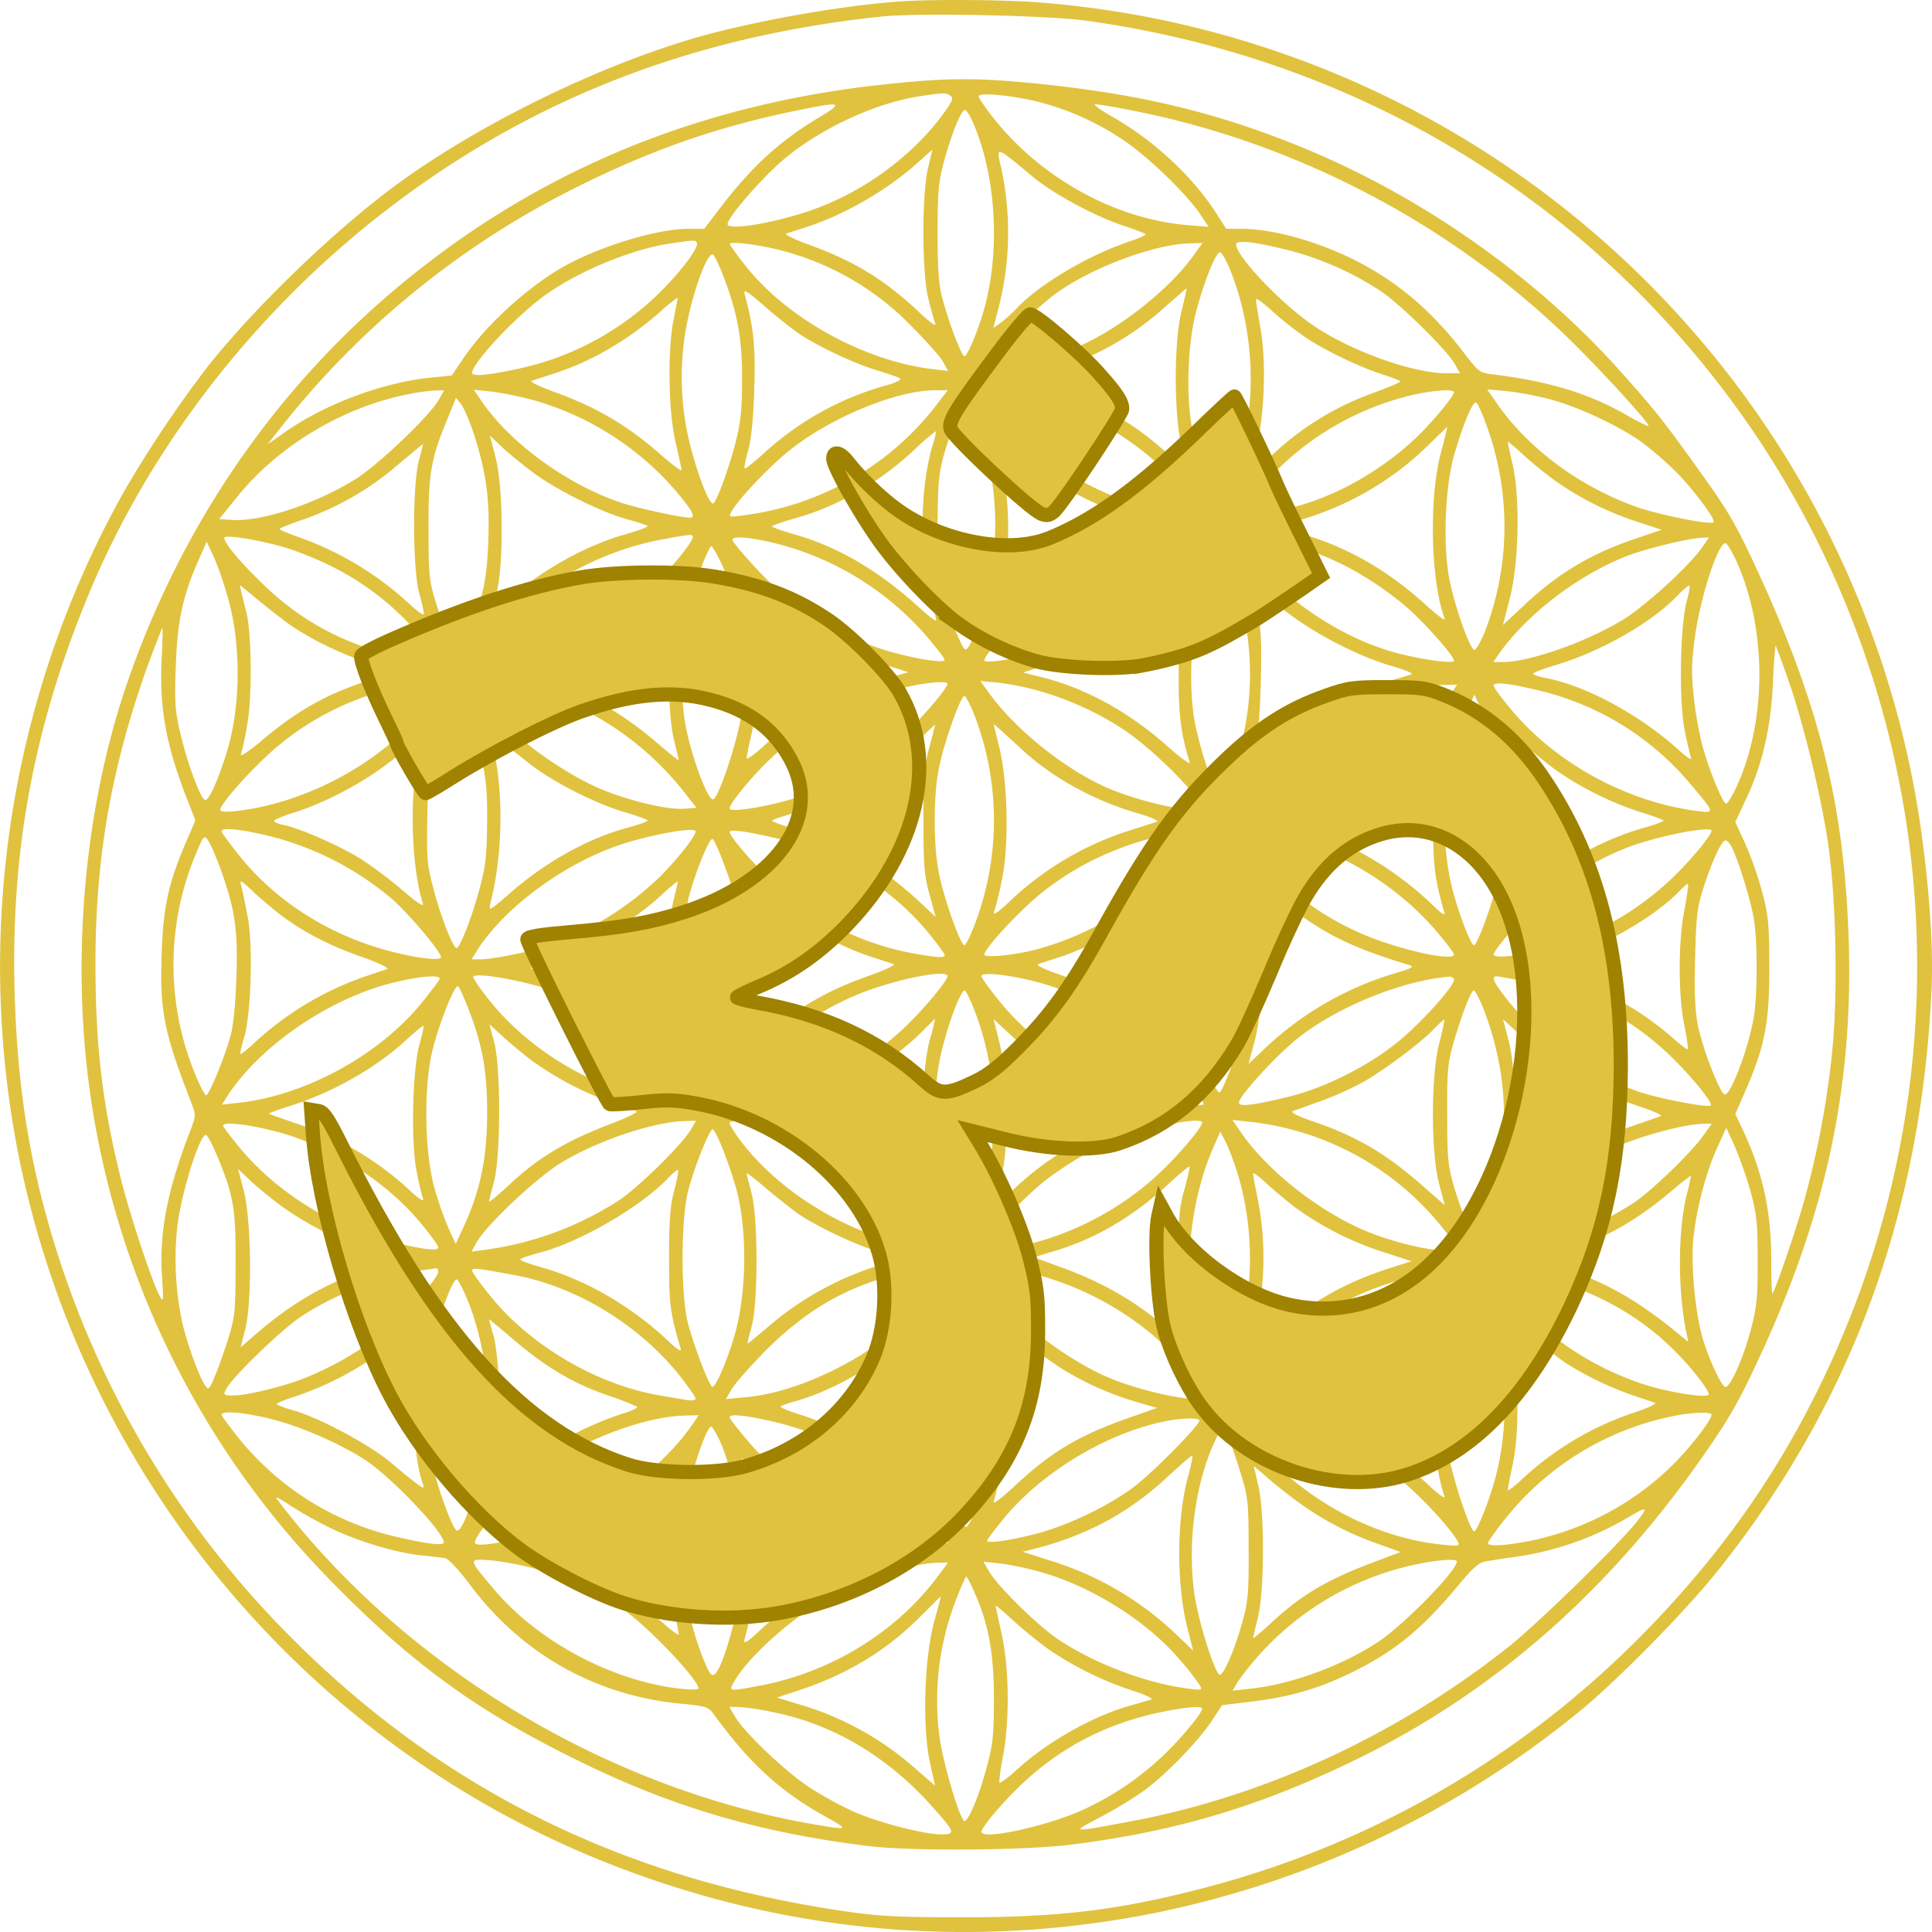 <svg xmlns="http://www.w3.org/2000/svg" width="682" height="682" viewBox="0 0 682 682">
  <g id="logo" transform="translate(-557 -71)">
    <g id="logo-clean" transform="translate(557 71)">
      <path id="Trazado_1" data-name="Trazado 1" d="M318.179-682.3c-20.879,1.4-52.147,7-72.327,12.795-36.064,10.5-79.22,31.887-108.091,53.677-21.279,16.093-47.152,41.183-63.436,61.374a414.133,414.133,0,0,0-30.369,45.181A343.072,343.072,0,0,0,6.094-278.37c21.478,113.552,99.8,209.312,206.192,252.294C273.824-1.187,338.759,5.411,403.593-6.684A344.71,344.71,0,0,0,558.937-79.654c13.187-11,36.064-34.286,47.152-48.08,47.252-58.875,72.227-126.347,75.923-205.414.7-14.994-.7-35.585-3.8-57.476A340.741,340.741,0,0,0,593.2-571.047,340.852,340.852,0,0,0,366.231-682C354.243-682.9,329.668-683.1,318.179-682.3Zm65.434,6.8c98.4,13.594,183.215,66.472,237.461,147.938A336.771,336.771,0,0,1,653.641-218.7c-17.482,44.181-41.658,80.966-75.724,114.952A335.266,335.266,0,0,1,428.668-17.28c-32.068,8.6-52.947,11.3-89.51,11.3-24.276-.1-28.771-.3-44.455-2.7-77.422-11.995-140.758-44.081-193.9-98.259a336.162,336.162,0,0,1-83.416-143.64C9.69-277.57,5.994-303.36,5.295-335.146c-1.1-49.679,7.492-93.661,27.273-140.441,20.679-48.68,55.344-93.961,98.3-128.546C182.916-645.916,241.756-669.706,311.786-677,324.473-678.3,370.127-677.4,383.613-675.5Z" transform="translate(-0.189 682.801)" fill="#e0c23e"/>
      <path id="Trazado_2" data-name="Trazado 2" d="M316.184-653.4c-64.029,6.2-119.468,27.787-167.216,65.17C100.821-550.648,65.26-500.371,45.082-441.7,29.2-395.519,24.8-339.245,33.1-289.768A307.162,307.162,0,0,0,116.9-124.843c28.569,29.287,51.543,45.979,87.4,63.571C237.57-44.88,268.536-35.784,307.193-31.086c15.083,1.8,55.139,1.5,71.421-.6,37.359-4.7,67.126-13.694,101.488-30.586,47.847-23.589,87.9-58.773,121.266-106.551,9.889-14.193,12.886-19.591,21.077-37.383,23.874-52.376,32.964-98.555,29.967-153.43-2.2-42.281-10.988-76.165-31.166-120.245-7.791-16.992-10.488-21.79-20.078-35.184-13.785-19.291-16.482-22.69-29.268-36.983-30.167-33.685-70.822-62.072-113.375-79.264-30.067-12.194-57.437-18.591-94.4-22.19C345.251-655.3,335.163-655.3,316.184-653.4Zm19.379,4.3c1.2.8,1,1.6-1.2,4.8-10.588,15.293-27.969,28.487-46.349,35.184-12.386,4.6-30.167,7.8-30.966,5.6-.6-2,12.886-17.492,20.977-23.989,13.285-10.7,32.065-19.191,47.348-21.39C333.365-650.1,333.964-650.1,335.562-649.1Zm32.864,2.7a95.579,95.579,0,0,1,28.369,13.094c8.291,5.5,21.876,18.591,26.77,25.688l3.3,4.9-7.392-.6c-26.171-2.2-52.642-17.092-69.423-38.882-2.4-3.1-4.4-6.1-4.4-6.6C345.651-650.4,359.636-648.9,368.426-646.4Zm-80.012,5.6c-13.685,8.3-23.874,17.792-35.361,33.185l-4.3,5.6h-5.893c-10.988,0-31.965,6.5-44.551,13.794-12.786,7.5-27.37,20.99-34.862,32.385l-3.8,5.6-7.092.7c-17.081,1.7-37.259,9.2-51.343,18.991l-6.593,4.6,3.4-4.3a307.22,307.22,0,0,1,106.283-86.76c26.171-12.994,48.547-20.79,75.717-26.488C297.8-647.2,298.7-646.9,288.414-640.806Zm110.878-3.1c58.635,11.295,115.073,41.081,157.027,82.962,11.787,11.795,26.371,27.887,25.772,28.487-.2.2-3.9-1.6-8.191-4.1-13.185-7.5-27.27-11.695-46.748-14.094-4.5-.5-5.094-1-9.49-6.7-11.487-15.193-23.474-25.488-38.158-33.085-13.785-7.1-29.767-11.595-41.155-11.595h-5.294l-3.8-5.9c-8.191-12.694-21.976-25.488-36.46-33.685-4.2-2.4-6.892-4.4-5.993-4.4S393.4-645.1,399.292-643.905Zm-55.539,4.6c8.391,19.391,9.689,46.878,3.2,67.769-2.2,7.2-5.394,14.493-6.293,14.493-1,0-5.294-11.195-7.691-19.991-1.4-5-1.8-10.3-1.8-23.489,0-14.693.3-18.192,2.3-25.488,2.7-9.7,5.993-17.992,7.392-17.992C341.356-644.005,342.654-641.906,343.753-639.307Zm-15.882,15.493c-2.3,9.2-2.3,36.983,0,46.379,1,3.9,2.1,8,2.5,9,.3,1.1-2.5-1.1-6.393-4.8-11.987-11.095-22.375-17.492-38.757-23.389-4.895-1.8-8.291-3.5-7.492-3.7.8-.3,4-1.3,6.992-2.3,13.285-4.2,28.569-12.994,39.457-22.79,2.8-2.5,5.094-4.5,5.094-4.6C329.369-630.011,328.67-627.213,327.871-623.814Zm36.759,3.3c7.592,6.3,22.475,14.293,32.764,17.592,3.9,1.3,7.192,2.5,7.192,2.9,0,.3-3,1.6-6.693,2.8-14.384,5-30.866,14.893-38.757,23.189a49.787,49.787,0,0,1-5.594,5.1l-2.7,1.9,1.9-7.3a107.371,107.371,0,0,0,.9-49.078C351.744-631.411,351.445-631.511,364.63-620.516ZM246.161-597.127c.9,1.4-5.094,9.6-12.286,16.792a101.313,101.313,0,0,1-48.047,27.088c-11.687,2.7-18.979,3.6-18.979,2.1,0-3.4,14.784-19.291,24.873-26.788,11.787-8.8,31.365-16.992,45.55-18.991C245.661-598.126,245.561-598.126,246.161-597.127Zm209.07,2.7a109.176,109.176,0,0,1,32.364,14.393c6.992,4.7,23.374,20.79,26.171,25.788l1.8,3.2h-4.895c-11.787,0-33.763-7.9-46.948-16.892-11.288-7.7-27.17-24.389-27.17-28.587C436.551-598.226,443.244-597.426,455.23-594.428Zm-183.7-1a98.236,98.236,0,0,1,50.045,27.387c5.294,5.3,10.389,10.995,11.487,12.894l1.8,3.3-5.794-.7c-23.874-2.9-50.844-17.792-65.328-35.983a87.8,87.8,0,0,1-5.993-8.1C257.748-597.526,264.141-596.927,271.533-595.427Zm149.835,3c-8.69,12.094-26.671,26.188-41.454,32.385-11.787,4.9-32.264,9.5-32.264,7.1,0-3,17.581-20.99,26.571-27.187,12.886-8.8,33.863-16.492,46.149-16.792l4.3-.1Zm13.086,4.9c8.491,21.29,9.589,46.579,2.9,67.469-3.7,11.695-5.894,16.193-7.392,14.993-2-1.7-7.092-16.892-8.99-26.688-2.2-11.495-1.5-30.386,1.6-41.581,2.9-10.8,6.992-20.89,8.391-20.391C431.556-593.528,433.155-590.729,434.453-587.531Zm-178.9,2.2c4.995,13.094,6.693,22.29,6.593,36.783,0,10.2-.5,14.893-2.3,21.99-2.6,9.9-6.892,21.49-7.991,21.49-1.9,0-7.692-16.692-9.589-27.887a99.171,99.171,0,0,1,0-33.485c2.2-12.294,7.192-26.588,9.49-26.588C252.154-593.028,253.952-589.53,255.55-585.332Zm26.371,20.091c6.693,4.6,20.078,10.9,28.269,13.294,3.9,1.2,7.392,2.4,7.791,2.8.4.5-2,1.6-5.394,2.5a105.472,105.472,0,0,0-42.353,23.489c-3.7,3.4-6.992,6-7.192,5.7-.2-.2.3-3,1.2-6.2,1.1-3.8,1.9-11.495,2.2-21.49.5-14.993-.2-22.19-3.4-33.784-.5-2,.8-1.2,6.792,4C273.93-571.338,279.324-567.04,281.921-565.241Zm135.451-8.1c-2.9,11.095-2.8,37.383,0,48.478,1,4.3,1.7,7.8,1.4,7.8a79.517,79.517,0,0,1-6.393-5.5c-11.387-10.6-23.774-17.692-40.256-23.089-5.494-1.8-9.29-3.5-8.491-3.8.8-.2,4.695-1.4,8.491-2.7a103.6,103.6,0,0,0,39.856-22.789c3.8-3.3,6.992-6.1,7.092-6.1S418.371-577.536,417.372-573.337Zm-179.2,2.3c-2.4,10.6-2.1,33.685.5,44.28,1.1,4.9,2.1,9.3,2.1,9.9,0,.5-3-1.7-6.693-4.9-12.386-10.9-22.975-17.192-38.757-22.89-4.895-1.8-8.291-3.5-7.492-3.7.8-.3,4-1.3,6.992-2.3,13.285-4.1,26.371-11.595,37.958-21.69a62.356,62.356,0,0,1,6.593-5.4C239.468-577.635,238.869-574.637,238.169-571.038Zm222.655,7.2c6.892,4.7,19.678,10.8,27.969,13.394,3.1,1,5.694,2,5.694,2.3s-4.4,2.2-9.689,4.1a102.154,102.154,0,0,0-34.262,20.69c-4.5,4.1-8.291,7.3-8.491,7.1s.5-3.9,1.6-8.3c2.9-11.495,3.6-30.586,1.5-42.281-.9-5-1.6-9.7-1.6-10.3s2.5,1.2,5.694,4.1A122.9,122.9,0,0,0,460.824-563.842Zm-305.663,21.99c-3.2,5.8-21.376,23.089-29.468,28.187-13.985,8.7-33.363,15.093-43.452,14.393l-4.695-.3,6.493-8c14.384-17.792,36.959-31.386,59.834-35.983a72.958,72.958,0,0,1,9.789-1.4l3.3-.1Zm33.663.4a103.694,103.694,0,0,1,48.746,30.586c6.693,7.7,8.491,10.8,6.293,10.8-3.4,0-18.879-3.4-24.773-5.4-19.578-6.7-39.956-21.79-49.745-36.983l-1.9-2.8,6.493.7A120.634,120.634,0,0,1,188.824-541.452Zm141.544,2.1a102.059,102.059,0,0,1-63.23,37.783c-4.795.8-8.89,1.3-9.19,1-1.4-1.4,12.986-17.192,21.876-23.989,14.584-11.295,36.759-20.291,50.145-20.491h4.795Zm34.562-3.3a104.374,104.374,0,0,1,44.751,24.289c5.893,5.5,15.383,17.192,14.584,17.992s-15.483-2-23.174-4.4a106.444,106.444,0,0,1-38.158-21.69c-4.895-4.4-15.283-16.592-15.283-17.992C347.649-545.75,355.94-544.951,364.93-542.652Zm148.536-1.7c0,1.4-8.591,11.695-14.184,16.792-12.187,11.295-27.67,19.991-42.853,23.889-10.488,2.7-18.879,4.1-18.879,3,0-1.8,7.991-11.095,15.383-18.092a100.615,100.615,0,0,1,44.551-24.289C504.975-544.951,513.466-545.65,513.466-544.351Zm33.463,2.4c9.889,2.5,24.673,9.4,32.864,15.293a116.344,116.344,0,0,1,12.386,10.8c6.193,6.3,13.785,16.592,12.886,17.392-1,1.1-20.178-2.8-27.769-5.6-20.078-7.3-38.058-20.79-48.946-36.683l-3.2-4.6,6.892.6A113.221,113.221,0,0,1,546.929-541.952ZM167.747-528.758c4.2,13.394,5.394,22.69,4.795,37.383-.4,9.8-1.1,14.893-3.2,21.79-3.2,10.8-5.993,17.492-7.392,17.492-1.3,0-4.595-7.5-7.891-17.992-2.4-7.8-2.6-10-2.6-25.988-.1-19.191.8-24.789,6.693-38.882l3-7.4,1.8,2.2C163.951-538.853,166.149-533.756,167.747-528.758Zm177.3-4.2c8.291,21.09,8.591,45.779,1,68.968-1.5,4.3-3.2,8.7-4,9.6-1.1,1.6-1.5,1.2-3.8-4-5.694-12.594-7.092-20.69-7.092-39.182.1-14.393.4-18.192,2.3-24.889,2.8-9.9,6.992-19.291,8.091-17.992C342.055-539.953,343.553-536.554,345.052-532.956Zm180.2,1.2a103.407,103.407,0,0,1-1.1,72.467c-1.3,3-2.8,5.7-3.4,5.9-1.4.5-6.792-14.393-8.89-24.789-2.4-12.094-1.6-33.385,1.9-44.879,3.3-10.995,6.393-18.292,7.592-17.592C521.857-540.353,523.655-536.354,525.253-531.757Zm-16.582,9.4c-4.1,16.193-3.4,44.879,1.5,57.973.4,1-2.2-.9-5.794-4.1-13.885-12.794-28.369-21.19-44.851-25.888l-8.491-2.5,7.492-2.2a107.588,107.588,0,0,0,45.15-25.888c4-3.9,7.292-7.1,7.392-7.1S510.07-527.658,508.671-522.361Zm-178.9-4.5c-4.994,15.693-5.294,40.681-.5,57.174a41.636,41.636,0,0,1,1.4,5.9c0,.5-2.5-1.4-5.594-4.2-14.284-13.094-28.768-21.69-44.151-26.088-4.5-1.3-8.191-2.6-8.191-2.9s3.7-1.6,8.191-2.9c14.884-4.1,29.867-12.694,42.054-24.189a85.991,85.991,0,0,1,7.492-6.5C330.668-530.357,330.368-528.658,329.769-526.859Zm41.055,12.894c7.791,5.3,20.777,11.495,29.268,13.994,3.9,1.1,7.692,2.2,8.491,2.5s-2.3,1.7-6.892,3a112.086,112.086,0,0,0-43.952,24.989c-5.294,4.9-6.293,5.5-5.794,3.4,5.494-19.391,5.494-40.282.1-61.472-.7-2.8-.3-2.6,6.193,3.4A134.639,134.639,0,0,0,370.823-513.965Zm-182-1.7c8.291,6.1,24.373,13.994,33.163,16.293,3.7,1,6.793,2,6.793,2.3,0,.4-3.7,1.7-8.191,3-14.684,4.2-30.466,13.294-42.353,24.189-2.4,2.2-4.4,3.8-4.4,3.5s.8-3.6,1.7-7.4c2.5-10.1,2.3-36.983-.4-47.578l-2-7.7,4.595,4.4C180.333-522.261,185.328-518.263,188.824-515.664Zm359.7,2.1a108.043,108.043,0,0,0,29.767,14.993l8.491,2.8-7.991,2.7c-16.682,5.5-28.169,12.294-40.655,23.989l-7.392,6.9,2.5-9.7c3.1-12.394,3.6-35.284.9-46.978-.9-4-1.7-7.6-1.7-7.9s2.2,1.5,4.795,3.9A144.049,144.049,0,0,0,548.528-513.565Zm-400.559-6.3c-2.2,9.1-2.1,37.983.2,46.379a65.034,65.034,0,0,1,1.7,7.4c0,.7-2.2-.8-4.795-3.2a113.492,113.492,0,0,0-39.357-23.889c-3.8-1.3-6.793-2.6-6.793-2.9s3.8-1.8,8.491-3.4a102.963,102.963,0,0,0,33.263-19.291c4.795-4,8.79-7.3,8.79-7.3C149.567-526.059,148.868-523.26,147.969-519.862Zm-43.952,31.386c18.779,6.7,32.864,16.392,45.05,30.786,3.2,3.9,5.794,7.3,5.794,7.8,0,1.5-6.693.8-16.382-1.6-17.481-4.5-31.465-11.995-43.852-23.589-8.69-8.1-15.982-16.692-15.183-17.992C80.144-494.274,96.126-491.375,104.017-488.476Zm140.745-4.8c0,1.7-6.293,9.5-12.586,15.793-15.383,15.093-38.158,26.088-58.036,28.087-3.9.4-6.293.2-6.293-.4,0-.5,2.6-4.1,5.794-7.9,14.684-17.492,37.459-30.586,60.833-34.784C244.163-494.274,244.762-494.274,244.762-493.274Zm179.1-.2c.8.9-2.3,5.2-9.09,12.594a100.854,100.854,0,0,1-49.146,28.787c-9.49,2.4-17.98,3.5-17.98,2.4.1-2.2,12.786-16.093,19.978-21.69,15.683-12.394,31.765-18.991,55.039-22.59A1.582,1.582,0,0,1,423.865-493.474Zm27.17,2c15.383,3,30.267,10.3,44.651,22.09,6.093,5,17.78,17.992,17.78,19.791,0,1.2-10.389-.2-19.479-2.5-14.684-3.7-30.966-12.894-42.953-24.189-5.794-5.4-14.484-15.693-14.484-17.092C436.551-494.074,438.449-493.774,451.035-491.475Zm-177.8.3a104.376,104.376,0,0,1,53.641,32.485c3.7,4.3,6.793,8.3,6.793,8.8,0,1.3-9.19-.1-18.979-2.8a103.88,103.88,0,0,1-40.555-22.49c-5.194-4.6-15.383-15.993-15.383-17.092C258.747-493.674,264.84-493.174,273.231-491.175Zm328.039,1.3c-4.595,6.8-20.577,21.29-28.569,26.088-12.986,7.8-32.764,14.693-42.054,14.693h-3.3l2.2-3.2c10.089-14.094,28.169-27.787,45.35-34.384,6.892-2.6,21.776-6.2,26.271-6.3l2.3-.1ZM81.342-469.185c4.1,16.492,3.6,37.683-1.5,53.176-3.2,10-6.093,15.993-7.292,15.593-1.6-.5-6.193-12.894-8.69-23.489-1.9-8-2.1-11.195-1.6-23.989.5-15.793,2.6-25.188,8.291-37.783l2.6-5.9,2.8,6A131.235,131.235,0,0,1,81.342-469.185Zm531.314-16.592c11.188,23.789,11.487,56.474.7,80.363-1.6,3.4-3.3,6.3-3.8,6.3-1.2,0-5.694-10.895-8.291-19.991a127.184,127.184,0,0,1-3.1-17.092c-1-9-.9-12.494.4-22.19,2-14.094,8.091-32.685,10.688-32.685C609.76-491.075,611.258-488.676,612.657-485.778Zm-358.305.9c6.493,12.794,9.989,38.582,7.492,54.775-1.6,10-8.191,29.486-9.989,29.486-2,0-7.692-15.393-9.689-26.288-2.2-12.194-1.5-32.285,1.5-43.48,1.8-7,6.792-19.691,7.692-19.691A31.449,31.449,0,0,1,254.352-484.878Zm181.1,5.4c6.892,18.891,7.891,41.081,2.7,59.872-3,10.895-6.293,18.791-7.492,18.092-1.6-1-6.992-17.192-8.69-26.288-2.2-11.695-1.5-30.486,1.5-42.081,2.6-9.9,6.693-19.591,7.991-18.791C431.956-488.376,433.754-484.178,435.452-479.48Zm-16.682,8.6c-2.1,7.9-2.5,11.695-2.5,25.288-.1,15.093.7,21.49,3.9,31.885.4,1.1-3-1.4-7.692-5.5C398.693-431.5,383.509-439.8,368.126-443.7l-6.793-1.7,9.889-3.2c17.481-5.6,30.466-13.094,42.853-24.789,3.9-3.6,6.992-6.6,7.092-6.7C421.168-480.08,420.069-475.882,418.77-470.884Zm-135.75,9.2a115.937,115.937,0,0,0,27.969,12.994l9.889,3.2-8.191,2.2a104.444,104.444,0,0,0-42.853,23.789c-3.4,3.1-6.093,5-6.093,4.3.1-.8.7-4.1,1.5-7.4,3.4-14.094,2.8-34.584-1.4-49.977l-1.8-6.3,7.891,6.9A137.985,137.985,0,0,0,283.02-461.689Zm-44.551-8.7c-2.7,10.6-2.9,38.482-.4,48.578.9,3.8,1.7,7,1.7,7.3s-3.2-2.3-7.192-5.7C219.59-431.4,206.6-438.7,191.821-443.1c-3.8-1.1-6.992-2.2-6.992-2.4s3.1-1.3,6.892-2.5a112.92,112.92,0,0,0,42.553-24.489c3.3-3,6.093-5.5,6.093-5.6C240.467-478.081,239.568-474.583,238.469-470.385Zm207.671-3.6c9.689,10.2,29.368,21.59,45.35,26.288,4.695,1.3,7.791,2.7,6.992,2.9-.8.3-4.895,1.5-8.99,2.7-13.885,4.1-29.068,12.794-40.555,23.189-3.6,3.3-6.693,5.8-6.892,5.6s.4-2.8,1.2-5.8c1.1-3.7,1.7-11.295,2-22.989.4-14.593.1-18.891-1.5-26.288-1-4.8-1.6-8.7-1.2-8.7A17.8,17.8,0,0,1,446.14-473.983Zm-346.718,9.4c7.791,6.2,20.378,12.494,31.765,16.093l8.69,2.8-9.889,3.2c-15.083,4.9-25.472,10.895-38.458,21.99-3.9,3.2-6.693,5-6.293,4a96.606,96.606,0,0,0,2.3-10.995c1.7-9.7,1.5-32.585-.5-39.582-.5-1.9-1.2-4.8-1.6-6.4l-.6-2.8,4.1,3.3C91.132-471.084,95.826-467.286,99.422-464.587Zm496.253-6.3c-2.4,8.5-2.9,35.384-.8,45.779.9,4.6,2,9.1,2.3,9.9.3.9-1.4-.2-3.9-2.4C579.294-430.4,559.915-440.9,545.231-443.6c-2.1-.4-3.8-1-3.8-1.4s3.5-1.7,7.791-3c15.383-4.5,33.563-14.693,42.653-24.089,2.1-2.2,4.2-4,4.595-4S596.475-473.683,595.676-470.884ZM57.269-450.394c-.9,17.292,1.5,30.586,8.89,49.477l3,7.7-3.6,8.4c-5.894,13.794-7.791,22.39-8.291,38.682-.7,20.191.7,27.487,10.289,52.176,1.8,4.7,1.8,4.9.1,9.5-8.391,21.59-11.288,36.483-10.289,52.276.6,8.7.5,9.3-.8,6.9-2.4-4.2-10.488-28.487-13.585-40.881-6.593-26.388-9.09-47.278-9.09-75.965-.1-38.282,5.794-71.067,19.179-107.751,2.3-6.1,4.3-11.195,4.4-11.195C57.668-461.089,57.569-456.291,57.269-450.394Zm573.968,7c5.194,14.593,11.587,40.481,14.184,57.773,3,19.991,3.6,53.875,1.5,74.366a317.249,317.249,0,0,1-10.189,53.475c-3.3,11.395-10.289,31.585-10.888,31.585-.2,0-.4-5.1-.4-11.395,0-17.692-2.9-30.886-9.889-46.079l-2.8-5.9,3.9-8.9c6.593-15.393,8.191-23.689,8.091-43.18,0-15.093-.3-18.092-2.6-26.588a124.347,124.347,0,0,0-5.993-16.992l-3.4-7.4,3.9-8.3c5.794-12.394,8.69-25.188,9.39-40.981.3-7.3.8-13.094,1-12.894C627.141-454.592,629.139-449.494,631.236-443.4ZM156.26-442.2c.8,1.3-8.291,12.894-14.884,18.891-15.783,14.393-37.159,24.389-57.636,26.788-3.8.4-5.794.3-5.794-.4,0-1.7,7.192-10.2,15.083-17.792C109.311-430.4,129.689-439.7,155.061-443,155.461-443.1,155.96-442.7,156.26-442.2Zm31.965,3.2c20.078,5.1,39.756,18.292,53.541,35.884l4.3,5.5-4.595.3c-5.993.4-19.978-3-29.767-7.2-9.889-4.3-22.775-12.794-29.867-19.691-6.593-6.4-13.985-15.593-13.985-17.292C167.847-443.1,176.737-442,188.225-439Zm146.439-2.4c0,1.4-8.591,11.695-14.884,17.492a101.317,101.317,0,0,1-40.056,23.189c-9.789,2.9-21.976,4.8-21.976,3.3,0-1.8,8.091-11.595,14.584-17.692A100.715,100.715,0,0,1,321.677-440.6C328.969-442.1,334.663-442.4,334.663-441.4Zm31.965,2.4a108.57,108.57,0,0,1,29.967,13.594c8.591,5.6,22.975,19.291,26.271,25.089l1.8,3.2h-4.4c-6.093,0-21.676-4.1-30.167-8-14.484-6.6-31.465-20.191-40.655-32.885l-3.2-4.4,6.493.6A97.61,97.61,0,0,1,366.628-439Zm177,0a99.718,99.718,0,0,1,53.141,32.785c8.89,10.5,8.89,10.5,2.5,9.7-24.573-3.2-49.146-16.492-64.928-34.984-3.8-4.5-6.892-8.6-6.892-9.3C527.451-442.2,533.045-441.6,543.633-439Zm-31.266,1.1c-4.1,5.7-14.284,15.993-20.677,20.89-13.485,10.2-33.863,18.492-48.047,19.591l-7.492.6,2.1-2.9c4.1-5.7,14.584-16.492,20.378-20.99C473.011-431.7,495.786-440.9,509.271-441l5.294-.1Zm-345.12,12.794c4.1,12.494,5.094,18.791,4.895,32.985-.1,11.095-.5,15.193-2.7,23.189-2.5,9.5-6.892,20.79-8.091,20.79s-5.494-10.8-7.991-20.391c-2.5-9.2-2.6-10.9-2.3-26.988.4-14.993.8-18.192,3.1-25.888a128.608,128.608,0,0,1,4.895-13.294l2.1-4.6,1.8,3.3A103.155,103.155,0,0,1,167.248-425.105Zm176.705-5.8a103.2,103.2,0,0,1,.5,73.966c-1.6,4.3-3.3,7.8-3.8,7.8-1.3,0-6.493-14.293-8.591-23.489-1.3-5.5-1.9-11.995-1.9-20.491s.6-14.993,1.9-20.491c2.1-9.1,7.292-23.489,8.591-23.489C341.056-437.1,342.554-434.3,343.953-430.9Zm183.6,11.595c4.4,17.092,4.795,31.985,1.2,47.678-1.8,8.2-7.092,22.49-8.291,22.49-1,0-5.394-11.295-7.492-19.491-5.094-19.691-3-45.179,5.094-63.271l2.6-5.7,2.5,5.5A100.207,100.207,0,0,1,527.551-419.308Zm-199.181-.1c-1.9,6.7-2.2,10.5-2.2,26.288s.3,19.591,2.2,26.288l2.1,7.7-6.093-5.7c-13.285-12.294-28.069-20.79-43.852-25.388-4.3-1.3-7.791-2.5-7.791-2.9,0-.3,3.7-1.5,8.191-2.8,14.884-4.1,30.566-13.294,42.653-24.789,3.6-3.5,6.693-6.3,6.693-6.4C330.368-427.1,329.469-423.606,328.37-419.408Zm32.364,1c10.888,10.1,25.472,18.192,41.055,22.69,4.595,1.3,7.592,2.7,6.792,3s-5.294,1.7-9.989,3.2a108.854,108.854,0,0,0-42.353,25.288c-3.4,3.2-5.594,4.7-5.194,3.6a112.518,112.518,0,0,0,2.8-11.495c2.6-12.194,2.1-35.184-1-47.278l-1.9-7.8,2.1,1.8C354.142-424.406,357.638-421.307,360.734-418.409Zm147.537-.1c-1.8,6.6-2.1,10.7-2.2,24.889,0,16.293.5,20.89,4,32.985.4,1.3-1.3.2-4.695-3.2-12.686-12.094-29.168-21.79-44.551-26.288-7.392-2.1-10.688-4-6.892-4,2.8,0,17.281-5.4,25.072-9.2a102.694,102.694,0,0,0,25.871-18.691c2.8-2.8,5.094-4.9,5.294-4.7C510.37-426.6,509.471-422.906,508.272-418.508Zm41.354,7.7a114.681,114.681,0,0,0,29.967,14.793c4.3,1.3,7.791,2.6,7.791,2.9s-2.9,1.4-6.393,2.4c-15.982,4.5-30.067,12.594-42.853,24.589l-7.392,6.9,2-7.7c3-11.195,3-41.181,0-52.376l-2-7.8,6.293,5.9A147.346,147.346,0,0,0,549.626-410.812Zm-360.1-.6c8.491,6,22.076,12.694,31.465,15.393,4.3,1.3,7.791,2.5,7.791,2.9,0,.3-3,1.4-6.693,2.4-13.985,3.7-29.068,11.994-41.854,23.189-7.092,6.2-7.592,6.5-6.992,3.8,4.895-18.991,4.795-43.18-.1-59.873-.4-1.3,1.2-.3,4.795,2.9C180.933-418.009,186.127-413.911,189.523-411.412Zm-41.754-4c-3.1,14.793-2.3,38.882,1.7,51.576.4,1.3-2-.2-6.693-4.3a168.009,168.009,0,0,0-14.484-10.995c-7.092-4.6-21.576-11.095-28.069-12.494-1.8-.3-3.3-1-3.3-1.4s3.3-1.8,7.292-3c14.084-4.6,29.567-13.494,39.756-22.989,3-2.8,5.394-5,5.494-5.1C149.567-424.106,148.768-420.208,147.769-415.41ZM91.631-388.522a107.367,107.367,0,0,1,46.848,22.989c5.694,4.9,17.381,18.691,17.381,20.591,0,1.6-10.588.1-20.577-2.8-20.577-5.9-38.757-17.892-51.144-33.685-2.7-3.4-5.194-6.8-5.594-7.5C77.546-390.621,82.241-390.521,91.631-388.522Zm154.13-.8c0,1.7-6.393,9.7-12.386,15.793a110.229,110.229,0,0,1-39.257,24.489c-6.293,2.1-20.078,4.9-24.473,4.9h-3l2-3.2c9.589-15.093,30.566-30.586,50.544-37.283C229.979-388.222,245.761-391.021,245.761-389.322Zm29.967,2.8c19.179,4.8,39.357,17.492,51.843,32.585,3.3,4,6.093,7.8,6.093,8.4,0,.8-2.2.8-7.991-.2a97.884,97.884,0,0,1-53.341-26.288c-6.992-6.7-14.584-15.593-14.584-17.092C257.748-390.221,264.64-389.222,275.728-386.523Zm148.237-2.7c.8,1.2-10.888,14.693-17.481,20.291a104.614,104.614,0,0,1-40.455,21.29c-7.592,2-18.38,3.1-18.38,1.8,0-2.1,12.786-15.893,20.378-21.89,15.183-12.094,33.563-19.591,54.74-22.29C423.166-390.121,423.665-389.722,423.965-389.222Zm31.565,2.7c19.179,4.8,38.657,17.092,51.843,32.585,3.3,3.9,6.093,7.6,6.093,8,0,2.9-21.876-2.2-34.262-8a99.044,99.044,0,0,1-27.07-18.192c-5.794-5.5-14.584-15.893-14.584-17.192C437.55-390.321,445.341-389.022,455.53-386.523Zm148.836-3c0,1.5-7.392,10.5-13.685,16.492a103.02,103.02,0,0,1-49.445,26.388c-7.292,1.6-13.785,2-13.785.8,0-1.1,5.194-7.5,10.888-13.594a103.254,103.254,0,0,1,36.56-24.289C585.487-387.723,604.366-391.421,604.366-389.522ZM77.946-376.328c5.194,14.393,6.293,21.69,5.694,38.482-.3,9.7-1.1,17.392-2.2,21.19-2.2,7.8-7.492,20.491-8.491,20.491-.4,0-2.2-3.3-3.8-7.3a101.064,101.064,0,0,1,0-77.464c2.9-7,3.1-7.2,4.5-5.2C74.45-385.024,76.348-380.626,77.946-376.328Zm177.6-2c5.094,13.294,6.693,22.19,6.593,37.183-.1,14.793-2.7,27.487-7.891,38.782-2.4,5.2-2.7,5.4-3.9,3.6-1.7-2.5-5.094-11.695-6.992-19.191-3.8-14.393-3.8-32.785,0-48.178,2.1-8.3,7.292-21.19,8.391-20.491C252.254-386.323,253.952-382.625,255.55-378.327Zm178.8-.6c5.094,12.294,6.693,21.59,6.593,37.283,0,8.9-.6,16.492-1.6,20.99-1.8,8.1-7.592,23.489-8.69,23.489-.5,0-1.8-2.1-2.9-4.8-8.89-20.89-10.488-46.079-4.1-66.769,3.3-10.6,5.993-17.392,6.892-17.392C430.957-386.123,432.755-382.825,434.353-378.927Zm177.3-4.5c2.2,4.4,6.493,18.192,7.592,24.689,1.4,7.7,1.4,27.487,0,35.184-1.9,11.195-8.291,27.787-10.289,27.088-1.6-.5-7.292-15.093-9.19-23.389-1.2-5.7-1.5-10.995-1.2-24.489.4-15.593.7-18.192,3.2-25.788,3.2-9.7,6.193-15.993,7.592-15.993C609.86-386.123,610.959-384.924,611.658-383.425ZM461.224-358.336c10.289,7,19.279,10.995,35.761,15.993,2.8.8,2.5,1.1-5.993,3.6a114.224,114.224,0,0,0-44.451,26.188l-5.594,5.3,2.3-8.7c3.1-12.094,3.3-37.683.3-49.977-1.1-4.6-2-8.6-2-8.9s3.1,2.4,6.892,6A129.689,129.689,0,0,0,461.224-358.336Zm-181-.7c7.592,5.5,19.778,11.695,28.469,14.293,3,1,6.193,2,6.992,2.3.8.2-3.3,2.2-9.09,4.2-16.182,5.8-26.97,12.394-39.257,23.989-3.3,3.2-4.595,4-4.3,2.6,4.895-17.592,4.895-44.48.1-59.872-.5-1.5.8-.8,4.695,2.7C270.833-366.232,276.427-361.835,280.223-359.036ZM419.07-371.23c-3.9,12.394-4.795,38.682-1.7,52.776l1.8,8.1-5.993-5.5a113.349,113.349,0,0,0-40.056-23.289c-4.5-1.6-7.292-3-6.493-3.3s4-1.3,6.992-2.3c12.586-3.9,28.668-13.394,38.657-22.889C418.471-373.429,420.069-374.229,419.07-371.23ZM98.723-360.235c8.091,6.2,17.181,10.995,29.068,15.193,5.794,2,9.889,4,9.09,4.3s-4.4,1.5-7.991,2.7a110.88,110.88,0,0,0-38.058,22.59c-3.2,3.1-5.894,5.1-5.894,4.7a49.527,49.527,0,0,1,1.6-6.4c2.3-8.6,3-31.685,1.1-41.981-.9-4.7-1.9-9.6-2.3-10.995-.6-2.2-.2-2.1,3.7,1.6C91.431-366.232,95.826-362.534,98.723-360.235Zm139.247-4.9c-2.3,8.9-2.2,37.683,0,46.978.9,3.6,1.6,6.6,1.4,6.7a62.344,62.344,0,0,1-6.593-5.4c-11.987-10.3-24.573-17.492-37.958-21.69-3-1-6.193-2-6.992-2.3s2.1-1.8,6.593-3.3c15.083-5.2,29.068-13.194,39.457-22.889a52.751,52.751,0,0,1,5.594-4.7C239.568-371.73,238.869-368.731,237.97-365.133Zm356.807,3.6c-2.2,11.195-2.2,30.086,0,40.781.9,4.4,1.4,8.1,1.2,8.3-.2.3-2.8-1.7-5.694-4.3a106.154,106.154,0,0,0-39.157-21.49,70.106,70.106,0,0,1-7.991-2.8c-.4-.4,1.6-1.3,4.5-2,15.383-3.9,36.56-15.693,45.65-25.488,1.4-1.4,2.6-2.4,2.8-2.2S595.676-366.332,594.777-361.535ZM194.118-333.448c20.178,6.7,38.857,20.291,50.444,36.883,2.7,4,1.8,4.4-6.793,3.3-24.773-3.4-49.246-17.092-64.729-36.283-3.4-4.2-5.993-8.1-5.794-8.5C168.247-339.545,183.63-336.946,194.118-333.448Zm140.545-4.8c0,1.6-8.091,11.395-14.884,17.892a100.688,100.688,0,0,1-55.838,26.988c-3.4.5-6.493.6-6.693.2-.6-1,4.1-7.3,10.888-14.693,10.189-11.095,24.972-20.591,39.556-25.688C320.279-337.945,334.663-340.444,334.663-338.245Zm33.763,2.7a102.243,102.243,0,0,1,43.952,26.388c7.392,7.5,13.585,15.593,12.486,16.293-.5.3-3.7.1-7.292-.4-24.773-3.5-49.346-17.192-64.629-36.183-3.5-4.3-6.293-8.2-6.293-8.8C346.65-339.945,358.537-338.445,368.426-335.547Zm-213.165-1.4c-.4.7-3.1,4.3-6.093,8-14.983,18.491-40.855,32.685-64.329,35.384l-6.293.7,1.8-2.9c11.288-17.492,35.361-34.084,57.537-39.882C148.468-338.345,156.46-338.945,155.261-336.946Zm358.205,0c-.1,2.5-12.187,15.893-20.278,22.29-10.289,8.3-25.272,15.793-37.659,18.891-12.586,3.1-17.98,3.8-17.98,2.2,0-2.3,12.886-16.392,20.577-22.59,13.885-11.095,36.56-20.391,53.641-21.89C512.667-338.045,513.466-337.546,513.466-336.946Zm26.171.8c19.079,3.9,35.361,12.194,49.046,24.989,7.692,7.2,16.382,17.692,15.383,18.591-.8.9-18.08-2.4-24.873-4.7-17.98-6.1-34.961-17.792-46.249-31.785-5.394-6.7-6.593-9.1-4.4-9.1C529.149-338.145,534.143-337.246,539.637-336.146Zm-373.888,10c4.895,12.794,6.493,21.89,6.393,36.983,0,15.093-2.5,26.788-8.091,38.982l-3,6.5-2.5-5.5a115.6,115.6,0,0,1-5.194-14.993c-3.4-12.894-3.6-35.684-.4-48.278,2.5-9.8,7.791-22.889,8.89-22.19C162.353-334.347,164.051-330.549,165.749-326.151Zm178.7.7a102.865,102.865,0,0,1,0,72.467c-1.6,4.3-3.3,7.8-3.8,7.8-1.2,0-5.394-11.295-8.091-21.49-3.4-13.094-3.2-32.985.4-46.579,2.7-10.3,6.393-19.891,7.791-19.891C341.156-333.148,342.854-329.649,344.452-325.451Zm178.9-2.5c8.391,20.89,9.989,42.281,4.595,63.171-2.1,8.4-5.993,18.591-6.992,18.591s-4.695-8.5-7.192-16.692c-2.4-8.1-2.7-10.3-2.7-26.288-.1-15.193.2-18.492,2.1-25.088,3-10.4,6.293-18.891,7.292-18.891C520.858-333.148,522.157-330.749,523.355-327.95ZM328.47-315.956c-2.9,10.5-3.6,35.484-1.4,46.679.9,4.4,2,8.9,2.3,9.8.4.9-2.7-1.2-6.793-4.8-12.886-11.195-23.774-17.592-39.157-22.889-9.19-3.1-9.689-2.3,4.4-7.4,13.385-4.8,29.567-15.293,39.257-25.488,1.7-1.7,3.1-3.1,3.2-3.1A69.913,69.913,0,0,1,328.47-315.956Zm43.053,10.1a105.483,105.483,0,0,0,26.97,13.194l8.491,2.8-7.192,2.3a107.428,107.428,0,0,0-41.554,24.389c-5.594,5.2-6.793,6-6.293,4,.4-1.4,1.4-6.3,2.3-10.995,2.1-11.195,1.5-34.084-1.4-45.179l-1.9-7.7,6.892,6.4A126.388,126.388,0,0,0,371.523-305.86Zm136.749-8.8c-3,11.395-3,38.482-.1,49.677l2,7.6-7.991-7c-12.886-11.295-23.174-17.392-39.157-22.79-4.695-1.6-7.392-3-6.493-3.4.8-.3,5.294-1.9,9.789-3.5a121.005,121.005,0,0,0,14.784-6.6c7.592-4.3,20.477-13.894,25.272-18.891,1.9-2,3.6-3.5,3.7-3.3A79.092,79.092,0,0,1,508.272-314.656Zm42.154,8.5a125.55,125.55,0,0,0,28.968,14.094c4.795,1.6,7.791,3,6.992,3.3s-5.494,1.9-10.388,3.6c-14.884,5-26.771,12.294-39.257,24.289l-6.093,5.9,2.1-7.9c3.1-11.095,3.1-40.881,0-52.476l-2-7.7,7.092,6.6A148.309,148.309,0,0,0,550.425-306.16Zm-402.057-8.4c-2.6,9-3.2,34.884-1.1,45.279a100.583,100.583,0,0,0,2.3,9.8c.4,1-1.6-.2-4.3-2.7a107.62,107.62,0,0,0-40.356-23.989c-5.194-1.8-9.589-3.3-9.789-3.5-.2-.1,3.4-1.5,7.991-2.9,15.083-4.9,30.167-13.494,40.855-23.489,3-2.7,5.494-4.8,5.694-4.6S149.267-317.755,148.368-314.556Zm39.756,6.3a115.644,115.644,0,0,0,27.769,14.593c4.1,1.4,8.091,2.8,8.89,3.1.9.3-2.8,2.1-8.491,4.3-16.282,6.2-26.071,11.994-36.76,22.09-3.7,3.4-6.693,5.9-6.693,5.5s.8-3.5,1.7-6.9c2.4-8.5,2.5-40.182.1-49.377l-1.7-6.3,4.695,4.3C180.233-314.556,184.928-310.658,188.125-308.259Zm55.938,24.189c-2.8,5-18.18,20.091-25.072,24.789a115.5,115.5,0,0,1-47.048,17.592l-5.294.7,1.8-3.3c3.6-6.3,21.476-23.089,30.167-28.287,13.086-7.8,32.564-14.293,43.452-14.493l3.8-.1Zm34.462.5a108.512,108.512,0,0,1,29.767,14.193c6.792,4.5,26.371,24.489,26.371,26.688,0,1.3-.9,1.5-5.194,1-25.772-3.1-52.942-18.492-68.125-38.782-2-2.7-3.6-5.3-3.6-5.9C257.748-287.968,268.436-286.469,278.525-283.57Zm146.039-3c0,1.6-7.492,10.6-14.184,16.992-15.483,15.093-37.359,25.588-57.537,27.787l-6.393.7,1.9-3.1c3.1-5.3,14.884-17.492,21.976-22.79,9.19-6.7,16.382-10.7,26.371-14.293C408.282-285.569,424.564-288.568,424.564-286.569Zm31.166,2.4a100.916,100.916,0,0,1,53.441,34.484l6.393,8-3.7.3c-5.394.5-18.58-2.5-28.369-6.4-16.981-6.8-35.661-21.39-45.25-35.284l-3-4.4,6.493.7A97.071,97.071,0,0,1,455.73-284.17Zm-359.2.5c19.578,4.9,39.756,17.592,52.242,32.685,3.3,4,6.093,7.8,6.093,8.5,0,1.5-5.594.7-17.98-2.3-19.079-4.7-39.357-17.492-51.843-32.585-3.3-4-6.093-7.6-6.093-8.1C78.945-286.869,86.836-286.069,96.526-283.67Zm504.644,2.1c-4,5.6-17.68,18.891-23.874,23.089a115.572,115.572,0,0,1-29.467,13.794c-9.989,2.9-20.378,4.3-20.378,2.8,0-.5,2.8-4.3,6.293-8.4,11.387-13.294,26.771-24.189,42.353-29.786,8.79-3.2,19.878-5.9,25.072-6l3.3-.1Zm-345.419,5.5c1.7,4.4,3.8,10.7,4.595,13.894,3.6,14.293,3.4,35.184-.6,49.777-2.3,8.5-6.793,19.191-8.091,19.191-.9,0-6.093-13.194-8.491-21.99-2.7-9.4-2.7-37.583,0-47.478,2.2-8.4,7.492-21.49,8.591-21.49C252.254-284.17,254.052-280.572,255.75-276.074Zm362.4,13.894c2.2,8.2,2.5,11.495,2.5,24.489s-.3,16.293-2.5,24.589c-2.7,10-7.092,19.891-8.89,19.891-1.4,0-6.493-11.195-8.391-18.492-2.4-9.3-3.7-24.189-3-32.985.9-10.5,4.5-24.289,8.491-32.985l3.2-7,3,6.5A153.228,153.228,0,0,1,618.151-262.18Zm-179.9-2.1c4.5,17.592,4.2,37.583-.9,53.975-2.5,8.3-5.794,16.093-6.793,16.093-2.4,0-8.391-19.991-9.989-32.985-1.8-14.993,1.3-35.384,7.692-49.977l2.7-6.2,2.4,4.7A102.39,102.39,0,0,1,438.249-264.279Zm-361.5-10.7c5.894,14.094,6.693,18.691,6.593,38.282,0,16.592-.2,18.691-2.6,26.488-1.5,4.7-3.6,10.7-4.795,13.394-1.9,4.6-2.2,4.8-3.4,3-2.2-3.3-6.293-14.593-8.091-22.39a107.665,107.665,0,0,1-1.6-34.384c1.6-11.895,7.791-31.585,9.989-31.585C73.351-282.171,75.149-278.873,76.747-274.974ZM418.371-263.18c-1.9,6.4-2.2,10.2-2.2,25.488,0,13.394.4,19.591,1.6,24.289l1.7,6.3-4.795-4.4C403.088-222.3,390.5-229.8,374.12-235.692l-8.99-3.3,6.992-2.1c14.584-4.3,27.869-12.094,40.356-23.589,4-3.7,7.392-6.5,7.592-6.3S419.47-267.278,418.371-263.18Zm-318.749,6.2a113.4,113.4,0,0,0,30.267,15.293c4.695,1.5,9.19,2.9,9.989,3.2s-2.2,1.6-6.793,2.9c-15.383,4.5-28.169,11.495-41.354,22.69l-6.593,5.7,1.6-6.3c2.5-9.6,2.2-38.582-.5-48.978l-2-7.7,4.595,4.4C91.431-263.38,96.226-259.481,99.622-256.983Zm138.547-5.5c-1.4,5.3-1.8,10.5-1.8,23.789,0,16.492.3,18.991,4.1,31.985.4,1.3-1.2.3-4.795-3.1-12.586-11.795-28.369-20.99-43.552-25.388-4.595-1.3-8.291-2.6-8.291-3,0-.3,3-1.4,6.793-2.4,14.284-3.7,35.96-16.292,45.55-26.488,1.6-1.7,3.1-2.9,3.4-2.7C239.768-269.477,239.168-266.278,238.169-262.48Zm43.852,8.2c6.493,4.4,19.878,10.8,28.169,13.294,5.494,1.7,6.493,2.3,4.995,2.9-1.1.5-6.193,2.4-11.188,4.2A109.906,109.906,0,0,0,271.633-214.7c-4.1,3.5-7.492,6.3-7.592,6.2a53.578,53.578,0,0,1,1.4-5.7c2.4-8.2,2.4-39.282,0-47.578-.9-3.4-1.7-6.5-1.7-6.8,0-.4,3.1,2,6.793,5.2C274.33-260.181,279.524-256.083,282.021-254.284Zm175.507-2.2a109.827,109.827,0,0,0,30.766,15.593l10.189,3.3-7.292,2.3c-16.981,5.4-29.767,12.894-43.053,25.188-4.5,4.2-7.592,6.5-7.292,5.4,5.893-18.991,6.892-37.583,3.1-55.974-.8-3.9-1.4-7.4-1.4-7.9s2.1,1.1,4.795,3.6C449.936-262.58,454.531-258.782,457.528-256.483Zm138.248-5.3c-3.2,12.294-3.4,32.885-.6,47.878l1,4.8-3.2-2.6c-14.884-12.294-26.471-18.791-41.354-23.489l-8.69-2.7,8.491-2.7c15.083-4.9,26.171-11.095,38.957-21.89a77.892,77.892,0,0,1,6.693-5.3A47.647,47.647,0,0,1,595.775-261.78ZM335.063-235.393c.9,1.4-11.787,16.392-18.779,22.19-14.983,12.494-36.26,22.09-52.542,23.589l-7.292.7,1.9-3.3c1-1.9,6.193-7.7,11.387-13.094,13.685-13.894,27.37-22.29,44.551-26.988C326.372-235.592,334.164-236.792,335.063-235.393Zm25.072,1.1a107.979,107.979,0,0,1,46.549,22.39c7.092,5.9,19.179,20.291,18.58,22.09-.9,2.6-20.777-1.3-33.263-6.5-8.99-3.7-20.677-11.195-28.968-18.492-5.494-4.8-17.381-18.991-17.381-20.69C345.651-236.692,350.745-236.292,360.135-234.293Zm-205.274.5c0,2.4-13.185,16.692-20.477,22.29a113.909,113.909,0,0,1-26.471,15.093c-7.692,3.1-20.577,6.2-25.172,6.2-3.7,0-3.8-.1-2.7-2.3,2.2-4.2,19.379-20.79,26.071-25.288,13.485-9,30.766-15.193,48.047-17.292C154.562-235.193,154.861-234.593,154.861-233.793Zm27.47,1.2c21.476,4.1,43.252,17.392,57.537,35.084,3.2,4.1,5.893,7.9,5.893,8.4,0,.6-1.4.8-3.2.5s-6.093-1-9.49-1.6c-22.176-3.8-45.75-17.592-59.934-35.284-3.5-4.3-6.293-8.2-6.293-8.8C166.848-235.393,168.846-235.093,182.331-232.594Zm353.81-1.2c21.776,3.9,41.155,13.594,55.239,27.887,5.894,5.8,11.987,13.694,11.987,15.293s-14.384-.7-23.174-3.6A105.33,105.33,0,0,1,547.529-211.9c-8.79-7-20.078-19.691-20.078-22.49C527.451-235.393,526.452-235.492,536.141-233.793Zm-22.375,1a97.182,97.182,0,0,1-6.293,8.1c-15.183,18.492-41.255,32.785-63.83,35.084l-6.393.7,1.9-3.3c2.9-5.2,18.18-20.191,25.272-24.989a153.438,153.438,0,0,1,14.784-8.2C493.089-231.894,516.063-236.792,513.766-232.794Zm-349.215,7.3c6.293,14.193,9.39,35.284,7.392,49.777-2.1,15.193-8.091,33.984-10.488,33.185-1.6-.5-7.092-15.793-8.99-24.889-2-9.6-2.1-28.087-.2-37.983,2-10.4,7.492-25.788,9.19-25.788C161.754-231.194,163.152-228.6,164.551-225.5Zm184.3,14.793c3.1,12.394,3.1,36.083,0,47.578-2.7,10.1-6.393,19.391-7.692,19.291-1.5-.2-4.1-6.2-7.192-16.093-2.4-8-2.7-10.3-2.7-26.288-.1-19.091,1.3-27.188,6.992-39.682l2.6-5.8,2.9,6A113.123,113.123,0,0,1,348.848-210.7ZM524.854-222.8c7.592,19.091,8.591,44.48,2.4,64.47-2.4,8-5.794,16.093-6.693,16.093-1.3,0-6.992-16.892-8.69-25.588-2.4-12.794-1.5-32.785,1.9-44.38,3.3-10.9,6.393-18.292,7.592-17.592C521.857-229.5,523.355-226.3,524.854-222.8ZM328.47-211.5c-3.7,15.393-3.4,38.682.8,52.676.7,2.7,1.4,5.1,1.4,5.4a70.634,70.634,0,0,1-6.693-5.8,110.961,110.961,0,0,0-40.955-24.089c-4-1.2-7.292-2.6-7.292-2.9s2.1-1.1,4.695-1.8c13.885-3.8,30.566-13.394,43.252-25.088,3.6-3.3,6.593-6,6.593-6.1C330.368-219.2,329.569-215.7,328.47-211.5Zm179.8.8c-3.7,14.393-2.7,43.58,1.8,55.974.5,1.2-1.4,0-4.695-3a109.739,109.739,0,0,0-41.554-24.889c-5.394-1.9-9.09-3.6-8.291-3.9s4-1.3,6.992-2.3c13.885-4.3,29.567-13.494,40.955-24.089a70.133,70.133,0,0,1,6.693-5.9C510.27-218.8,509.371-215.1,508.272-210.7Zm44.551,9A115.924,115.924,0,0,0,576.4-190.313c3.6,1.2,7.192,2.4,7.991,2.7s-2.6,1.9-7.492,3.5a107.927,107.927,0,0,0-39.656,23.689c-2.7,2.5-4.795,4.1-4.795,3.6s.7-4.3,1.6-8.4c3.1-14.193,2.1-38.482-2.3-52.476-.3-1.1,2.8,1,7.692,5.4A157.457,157.457,0,0,0,552.823-201.708Zm-404.554-8.4c-3.3,14.993-2.6,41.281,1.3,51.376.8,2.2-.8,1.1-11.687-8-7.392-6.2-25.172-15.693-34.062-18.192-3.2-.9-5.894-1.9-5.894-2.3,0-.3,2.6-1.4,5.794-2.4A112.178,112.178,0,0,0,143.374-212.5c3.3-3,6.093-5.4,6.293-5.2A64.724,64.724,0,0,1,148.269-210.1Zm44.051,8.6a90.866,90.866,0,0,0,23.974,11.795,82.073,82.073,0,0,1,8.79,3.5c.4.3-1.8,1.4-4.995,2.4a111.276,111.276,0,0,0-40.755,23.689c-6.093,5.7-6.793,6.1-6.093,3.6,3.3-13.494,3.8-18.691,3.3-33.685-.3-9.5-1.2-17.592-2.1-20.99-.9-3-1.6-5.7-1.6-5.9,0-.1,3,2.4,6.793,5.6A140.882,140.882,0,0,0,192.32-201.508Zm181.5,1.1a108.2,108.2,0,0,0,28.569,12.794l6.293,1.8-10.289,3.6c-17.78,6.3-27.17,11.994-40.156,24.089-4.5,4.2-7.592,6.5-7.292,5.4.4-1.1,1.6-6.1,2.8-10.995,2.8-11.595,3.1-33.185.6-44.48-1-4.1-1.7-7.9-1.7-8.3,0-.5,3,1.8,6.793,5.1A156.137,156.137,0,0,0,373.82-200.409ZM96.526-181.717c10.289,2.6,24.972,9.1,33.163,14.693,9.29,6.3,27.17,25.188,27.17,28.687,0,1.4-6.992.4-18.979-2.5A100.625,100.625,0,0,1,84.139-175.52c-2.7-3.4-5.194-6.8-5.594-7.5C77.347-185.016,85.638-184.516,96.526-181.717Zm507.84-1.7c0,1.9-7.891,12.094-13.885,17.892a99.687,99.687,0,0,1-42.953,24.889c-9.689,2.8-22.076,4.3-22.076,2.6,0-.6,2.7-4.4,5.993-8.5a101.445,101.445,0,0,1,58.436-36.183C596.674-184.216,604.366-184.616,604.366-183.416Zm-360.8,4.9c-8.99,12.594-26.471,26.388-42.054,32.985-12.087,5.1-33.663,9.8-33.663,7.3,0-3.8,16.382-20.79,26.771-27.887,14.084-9.5,34.162-16.692,47.448-16.992l4.795-.1Zm28.469-2.7a102.411,102.411,0,0,1,34.262,14.493c8.99,5.8,23.274,19.491,26.77,25.488l1.8,3.2-5.294-.7c-24.673-3.1-49.046-16.193-64.928-34.884-3.8-4.4-6.892-8.4-6.892-8.9C257.748-183.716,262.742-183.316,272.032-181.217Zm175.606-.5a103.589,103.589,0,0,1,45.75,20.291c6.793,5.2,18.779,17.892,21.277,22.59,1,1.8.7,1.9-5.294,1.3-20.378-2-41.654-11.995-57.836-27.287-6.293-6-14.983-16.193-14.983-17.692C436.551-183.516,438.349-183.416,447.639-181.717Zm-24.073.4c0,1.7-16.382,18.292-22.975,23.289-8.391,6.4-22.176,13.094-32.964,16.193-9.49,2.6-18.979,4.1-18.979,2.9,0-.4,2.8-4.1,6.093-8.1,13.485-16.293,36.56-30.086,56.937-34.084C417.772-182.317,423.565-182.417,423.565-181.317Zm-169.813,6c3.4,6.8,6.892,20.79,8.091,32.385,1,9.4.9,12.894-.4,21.79-1.6,10.895-5.894,25.388-8.291,28.587-1.7,2.2-2.4,1.3-5.494-6.7-5.894-15.593-8.291-35.884-5.894-50.677,1.7-11.095,7.692-29.287,9.49-29.287C251.555-179.218,252.654-177.419,253.752-175.32Zm184.4,12.594c2.6,8.3,2.8,10.4,2.8,26.488.1,15.193-.2,18.591-2.1,25.688-2.8,10.1-6.892,19.591-8.191,18.891-1.9-1.2-7.292-18.392-8.79-28.087-2.8-18.791.5-41.681,8.291-56.574l1.7-3.4,1.8,4C434.653-173.521,436.651-167.624,438.149-162.726Zm-18.679,1.5c-4,15.193-4,37.883-.1,53.276l2,7.8-6.293-6a111.542,111.542,0,0,0-43.952-25.688l-9.989-3.2,4.5-1.1c18.58-4.8,33.463-12.894,47.048-25.688,4.5-4.1,8.291-7.4,8.491-7.2A53.15,53.15,0,0,1,419.47-161.227Zm-139.346,8.4a111.384,111.384,0,0,0,31.365,15.193l9.19,2.8-8.69,2.6a109.461,109.461,0,0,0-43.152,24.589c-5.294,4.9-6.293,5.5-5.794,3.4,3.2-11.895,3.9-18.891,3.4-33.884-.3-11.295-1-17.592-2.5-22.889l-2-7.2,5.894,5.5A140.133,140.133,0,0,0,280.123-152.83Zm-41.954-4.3c-2.2,10-2.2,32.785,0,42.88.9,4.1,1.6,7.9,1.6,8.4,0,.4-2.1-1-4.695-3.3C222.387-120.145,209-127.942,195.017-132.34c-3.9-1.3-6.892-2.6-6.493-2.9a70.121,70.121,0,0,1,8.79-3.4c13.685-4.7,25.072-11.595,37.958-22.889a28.92,28.92,0,0,1,4.2-3.3C239.668-164.725,239.068-161.227,238.169-157.128Zm219.358,3.9A108.825,108.825,0,0,0,486.8-137.737l7.791,2.8-9.789,3.7c-16.382,6.2-25.372,11.495-36.16,21.59-3.4,3.1-6.093,5.4-6.093,5.1s.8-3.6,1.7-7.4c2.3-9.3,2.4-36.883.1-46.579l-1.6-6.8,4.2,3.6C449.137-159.727,453.932-155.929,457.528-153.23Zm-340.325,10c9.789,4.7,23.075,8.6,31.865,9.5,3.4.3,7.192.8,8.391,1,1.1.3,4.895,4.3,8.591,9.3,18.38,24.589,44.551,39.282,74.917,42.081,8.491.8,9.29,1.1,11.188,3.7,12.586,17.292,23.474,27.287,39.556,36.183,8.391,4.7,8.191,4.8-4.5,2.6C213.8-51.577,142.375-94.957,97.924-153.63c-.8-1.1,1.3-.1,4.795,2.3A138.621,138.621,0,0,0,117.2-143.235Zm461.092-2.8c-6.393,8.2-35.461,36.583-45.75,44.68-39.357,31.186-86.3,52.776-133.653,61.572-20.977,3.9-20.677,3.9-10.788-1.3a158.216,158.216,0,0,0,15.483-9.3c7.891-5.7,19.379-17.492,24.373-24.989l3.6-5.5,9.789-1.2c13.885-1.6,24.173-4.6,35.661-10.2,15.283-7.4,25.172-15.493,37.858-30.786,5.294-6.4,7.392-8.2,9.889-8.6,1.8-.3,6.793-1.1,11.188-1.7A108.184,108.184,0,0,0,574.9-147.133C581.591-151.131,582.19-151.031,578.295-146.034ZM190.122-128.742c9.689,2.8,23.474,9.4,31.166,14.893,8.79,6.4,25.472,24.089,25.472,27.088,0,.4-2.8.5-6.193.1-24.173-2.6-50.744-16.792-66.227-35.384-9.09-10.8-9.09-10.6-.3-9.9A108.641,108.641,0,0,1,190.122-128.742Zm324.343-2.9c0,3.3-18.28,21.99-27.57,28.287-12.386,8.3-30.666,15.093-44.751,16.592l-6.892.8,1.9-3.2a105.161,105.161,0,0,1,8.591-10.6,102.7,102.7,0,0,1,54.74-30.886C507.373-132.14,514.465-132.64,514.465-131.64Zm-182.7,4.6c-14.684,20.091-37.958,34.484-63.33,39.282-11.188,2.1-11.188,2.1-8.99-1.6,5.094-8.8,20.577-22.59,33.363-29.786,10.588-5.9,29.168-11.795,38.158-11.995l3.9-.1Zm36.56-.6c17.88,5.2,37.359,17.592,48.547,30.986a85.041,85.041,0,0,1,6.892,8.8c.9,1.7.6,1.8-4.4,1.1-14.684-1.9-32.864-8.8-45.85-17.492-7.092-4.8-21.376-18.791-24.273-23.989l-1.9-3.3,6.293.7A107.053,107.053,0,0,1,368.326-127.642Zm-24.073,7.1c4.895,10.995,6.793,21.49,6.793,37.283,0,11.994-.3,15.993-2.3,23.389-2.8,10.9-7.092,20.99-8.291,19.791-1.9-1.9-6.992-19.291-8.491-28.687a98.045,98.045,0,0,1,5.893-49.777c1.6-4.2,3.2-7.7,3.4-7.7C341.556-126.243,342.854-123.744,344.253-120.545Zm-14.384,10.5c-3.4,12.894-4.1,36.183-1.5,48.978l1.9,8.6-6.593-5.7a107.019,107.019,0,0,0-40.356-22.69l-8.89-2.7,7.292-2.4c17.281-5.6,31.465-14.193,43.452-26.288,3.8-3.8,6.992-7,7.092-7S331.267-115.048,329.868-110.05Zm39.257,8.6a116.026,116.026,0,0,0,30.466,15.293c4.695,1.5,7.791,3,6.992,3.3-.8.2-4.1,1.2-7.292,2.1-13.086,3.6-29.368,12.794-39.956,22.49-3.2,2.9-5.993,5-6.293,4.7-.3-.2.3-4.5,1.2-9.3,2.4-12.594,2.2-31.186-.5-43.38-1.2-5.2-2.1-9.6-2.1-9.8s2.6,2,5.794,4.9C360.535-108.251,365.829-103.953,369.125-101.454Zm-97.293,22.79c21.776,4.1,41.255,15.493,57.437,33.585,8.191,9.2,8.391,9.8,3.1,9.8-5.893,0-21.476-4-30.566-7.9a129.285,129.285,0,0,1-15.882-8.7c-8.69-5.7-23.174-19.491-26.471-25.288l-1.8-3.1h2.9A86.076,86.076,0,0,1,271.832-78.664Zm152.732-1c0,1.5-7.392,10.5-13.685,16.492a103.993,103.993,0,0,1-29.867,19.891c-13.685,5.7-34.362,10-34.362,7.1,0-1.6,7.392-10.3,14.084-16.692,14.084-13.394,30.766-21.89,50.444-25.788C418.671-80.164,424.564-80.664,424.564-79.664Z" transform="translate(-0.189 682.801)" fill="#e0c23e"/>
    </g>
    <g id="logo-hinduhismo" transform="translate(666.85 181.971)">
      <path id="Trazado_3" data-name="Trazado 3" d="M242.1-447.5c-15.1,20.2-17.4,24-16.7,26.9.7,2.8,28.2,28.6,32.1,30,1.9.8,2.9.5,4.5-.9,3-2.7,24-34.3,24-36.1,0-2.5-1.9-5.5-7.9-12.2-6.3-7.3-22.5-21.2-24.6-21.2C252.8-461,247.6-454.9,242.1-447.5Z" transform="translate(0.3 461)" fill="#e0c23e" stroke="#9f8200" stroke-width="5"/>
      <path id="Trazado_4" data-name="Trazado 4" d="M313.1-420.4c-20.8,20.2-36.6,31.7-52.4,38.2-14.8,6.2-39.2,1.4-55.2-10.7a96.467,96.467,0,0,1-16.1-15.7c-2.9-3.8-5.4-4.4-5.4-1.4,0,2.6,8.8,18.4,15.9,28.5,7,10,20.7,24.4,28.8,30.1a91.8,91.8,0,0,0,26.8,12.8c8.5,2.4,27.6,3.2,37.2,1.6a130.369,130.369,0,0,0,16.1-4c7.1-2.5,11.6-4.7,24.1-12.1,2.4-1.4,16.4-10.8,21-14.1l2.3-1.6-6.9-13.9c-3.8-7.6-8-16.3-9.2-19.3-3.6-8.4-14-30-14.5-30C325.3-432,319.7-426.8,313.1-420.4Z" transform="translate(0.3 461)" fill="#e0c23e" stroke="#9f8200" stroke-width="5"/>
      <path id="Trazado_5" data-name="Trazado 5" d="M94.5-368.1c-18.7,3.3-40.5,10.5-65.8,21.6-6,2.6-11.1,5.3-11.3,6-.6,1.4,3.4,11.8,8.8,22.8,2.1,4.3,3.8,8,3.8,8.3,0,1.2,9.4,17.4,10.1,17.4.4,0,5-2.7,10.2-6,13.6-8.5,34.8-19.4,44.9-22.9,17.8-6.2,32-7.5,45.2-4.1,14.2,3.6,23.9,11.2,29.5,23,9.4,19.9-6.8,41.7-38.6,52-11.5,3.7-21.6,5.5-40.5,7.1-10.5.9-14.8,1.6-14.8,2.5,0,1.8,28,57.8,29.1,58.2.5.2,5.5-.1,11.2-.7,8.3-.9,11.8-.9,18.8.4,31.1,5.4,59.1,28.8,65.5,54.8,2.6,10.8,1.6,25-2.4,34.7-7.9,18.6-24.3,32.6-45.2,38.6-10.1,2.9-31.1,2.7-41-.4C74.7-66.6,43.7-101,10.5-167.5c-4.9-9.8-6.4-12.1-8.4-12.3l-2.4-.4.6,8.4c1.8,25.9,14.2,67.7,27.2,92.4C37.9-59.6,56-38.2,72.9-25.4c9.2,6.9,26.6,16,37,19.3C126-.9,147.3.5,164.3-2.5c25.3-4.4,48.9-16.6,65.2-33.6,18.8-19.7,26.9-39.7,26.8-66.4,0-12.3-.4-15.4-3.1-25.9-3-11.4-10.9-29.4-17.6-40.2l-2.5-4.1,11.7,2.9c14.9,3.8,31.5,4.4,40.2,1.4,17.7-6,31-17.2,41.7-35.1,2-3.3,7.1-14.6,11.5-25,4.3-10.5,9.9-22.4,12.3-26.5,7-12,15.8-19.3,27.1-22.6,17-4.9,33.4,4,42.5,23,16.8,35.1,5.5,96.9-23.1,126.5-14.5,15.1-33,21-52.2,16.7-16.5-3.7-36.3-18.2-43.5-32l-1.7-3.1-.9,4c-1.5,7-.2,32,2.3,40.4,2.5,8.7,7.7,19.6,12.7,26.3,15.8,21.6,47.8,32.3,72.8,24.4,23.1-7.3,42.7-27.6,57.9-59.7,12.4-26.4,17.5-51,17.6-84.6,0-40.4-8.3-72.5-25.9-99.5-9.9-15.4-22-25.7-36.9-31.6-6.1-2.4-8-2.6-19.7-2.6-12,0-13.7.2-21.8,3.1-13.1,4.6-23.5,11.3-35.5,22.8-16.5,15.8-26.1,29.1-43.2,59.9-10.6,19.3-18.3,30-29.5,41.2-6.6,6.7-10.7,9.9-15.5,12.2-10.4,4.9-12.2,4.9-18.3-.6-15.6-14.1-34.9-23.1-58.4-27.2-4-.7-7.3-1.6-7.3-1.9s3.6-2.1,7.9-3.9c11.5-4.8,21.5-11.9,30.9-21.6,25.3-26.4,32.5-58.4,18.5-82.4-3.9-6.6-16.4-19.3-24.6-25-11.9-8.2-24.4-13-41.1-15.7C129.3-370.5,107.1-370.3,94.5-368.1Z" transform="translate(0.3 461)" fill="#e0c23e" stroke="#9f8200" stroke-width="5"/>
    </g>
  </g>
</svg>
